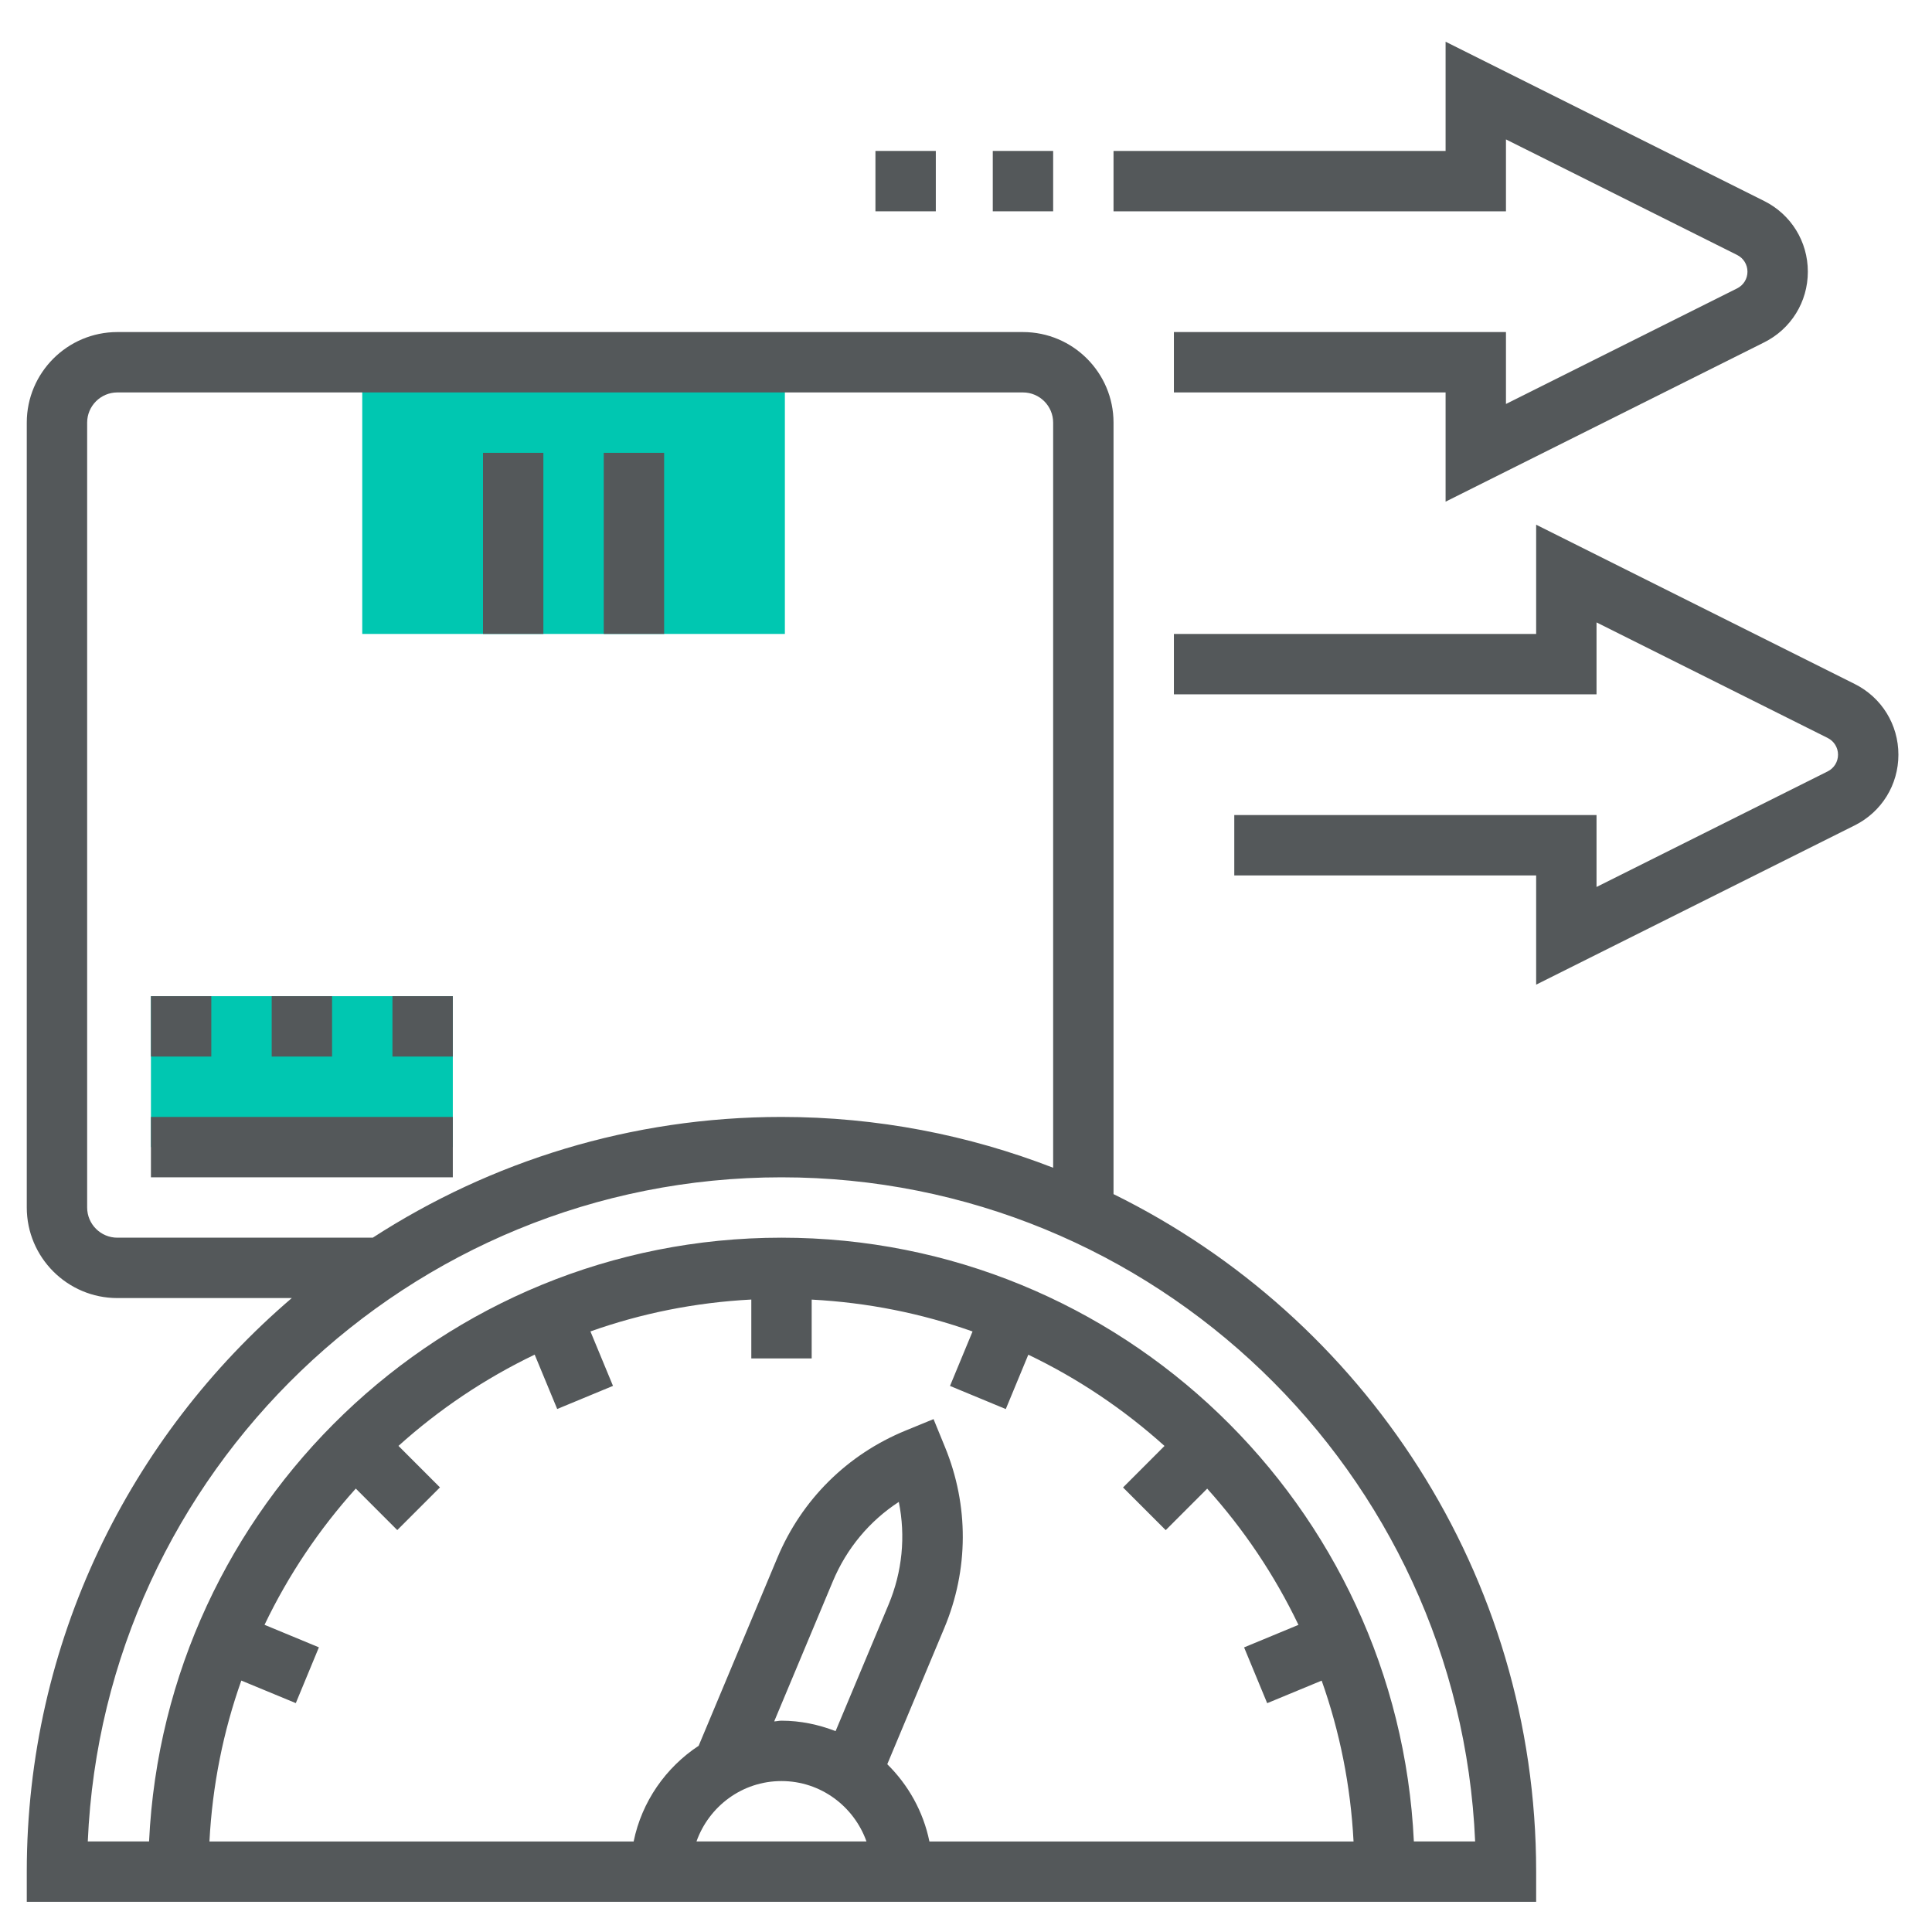 <svg width="64" height="64" xmlns="http://www.w3.org/2000/svg">

 <g>
  <title>background</title>
  <rect fill="none" id="canvas_background" height="402" width="582" y="-1" x="-1"/>
 </g>
 <g>
  <title>Layer 1</title>
  <path id="svg_4" fill="#00c7b1" d="m26,21l-14,0l0,-9l14,0l0,9z"/>
  <path id="svg_7" fill="#00c7b1" d="m15,38l-10,0l0,-5l10,0l0,5z"/>
  <path fill="#54585a" id="svg_9" d="m49.887,4.618l7.659,3.829c0.21,0.106 0.341,0.317 0.341,0.553s-0.131,0.447 -0.342,0.553l-7.658,3.829l0,-2.382l-11,0l0,2l9,0l0,3.618l10.552,-5.276c0.893,-0.446 1.448,-1.343 1.448,-2.342s-0.555,-1.896 -1.447,-2.342l-10.553,-5.276l0,3.618l-11,0l0,2l13,0l0,-2.382z"/>
  <path fill="#54585a" id="svg_10" d="m61.44,22.658l-10.553,-5.276l0,3.618l-12,0l0,2l14,0l0,-2.382l7.659,3.829c0.21,0.106 0.341,0.317 0.341,0.553s-0.131,0.447 -0.342,0.553l-7.658,3.829l0,-2.382l-12,0l0,2l10,0l0,3.618l10.552,-5.276c0.893,-0.446 1.448,-1.343 1.448,-2.342s-0.555,-1.896 -1.447,-2.342z"/>
  <rect fill="#54585a" id="svg_11" y="5" x="32.887" width="2" height="2"/>
  <rect fill="#54585a" id="svg_12" y="5" x="29" width="2" height="2"/>
  <rect fill="#54585a" id="svg_13" y="15" x="16" width="2" height="6"/>
  <rect fill="#54585a" id="svg_14" y="15" x="20" width="2" height="6"/>
  <rect fill="#54585a" id="svg_15" y="37" x="5" width="10" height="2"/>
  <rect fill="#54585a" id="svg_16" y="33" x="9" width="2" height="2"/>
  <rect fill="#54585a" id="svg_17" y="33" x="5" width="2" height="2"/>
  <rect fill="#54585a" id="svg_18" y="33" x="13" width="2" height="2"/>
  <path fill="#54585a" id="svg_19" d="m36.887,39.557l0,-25.557c0,-1.654 -1.346,-3 -3,-3l-30,0c-1.654,0 -3,1.346 -3,3l0,26c0,1.654 1.346,3 3,3l5.779,0c-5.367,4.589 -8.779,11.401 -8.779,19l0,1l50,0l0,-1c0,-9.84 -5.716,-18.367 -14,-22.443zm-33,1.443c-0.551,0 -1,-0.448 -1,-1l0,-26c0,-0.551 0.449,-1 1,-1l30,0c0.551,0 1,0.449 1,1l0,24.683c-2.795,-1.083 -5.828,-1.683 -9,-1.683c-4.987,0 -9.634,1.474 -13.539,4l-8.461,0zm4.107,14.671l1.805,0.747l0.765,-1.848l-1.801,-0.746c0.791,-1.651 1.811,-3.167 3.023,-4.513l1.374,1.375l1.414,-1.414l-1.374,-1.375c1.346,-1.212 2.862,-2.231 4.512,-3.023l0.746,1.801l1.848,-0.766l-0.747,-1.804c1.682,-0.597 3.469,-0.959 5.329,-1.056l0,1.951l2,0l0,-1.949c1.86,0.098 3.647,0.459 5.329,1.056l-0.747,1.804l1.848,0.766l0.746,-1.801c1.651,0.791 3.166,1.811 4.512,3.023l-1.374,1.375l1.414,1.414l1.374,-1.375c1.212,1.346 2.231,2.862 3.023,4.513l-1.801,0.746l0.765,1.848l1.805,-0.747c0.597,1.682 0.959,3.469 1.056,5.329l-14.05,0c-0.202,-0.992 -0.701,-1.875 -1.396,-2.56l1.89,-4.514c0.808,-1.93 0.816,-4.058 0.022,-5.992l-0.379,-0.926l-0.925,0.379c-1.935,0.793 -3.445,2.292 -4.252,4.222l-2.604,6.22c-1.089,0.719 -1.884,1.849 -2.154,3.171l-14.052,0c0.097,-1.862 0.459,-3.649 1.056,-5.331zm17.893,1.329c-0.082,0 -0.159,0.02 -0.241,0.024l1.944,-4.643c0.457,-1.091 1.215,-1.996 2.184,-2.628c0.23,1.134 0.117,2.311 -0.339,3.401l-1.755,4.192c-0.559,-0.216 -1.159,-0.346 -1.793,-0.346zm0,2c1.302,0 2.402,0.839 2.816,2l-5.631,0c0.413,-1.161 1.513,-2 2.815,-2zm20.949,2c-0.527,-11.113 -9.707,-20 -20.949,-20s-20.422,8.887 -20.949,20l-2.03,0c0.526,-12.22 10.632,-22 22.979,-22s22.453,9.78 22.979,22l-2.03,0z"/>
 </g>
</svg>